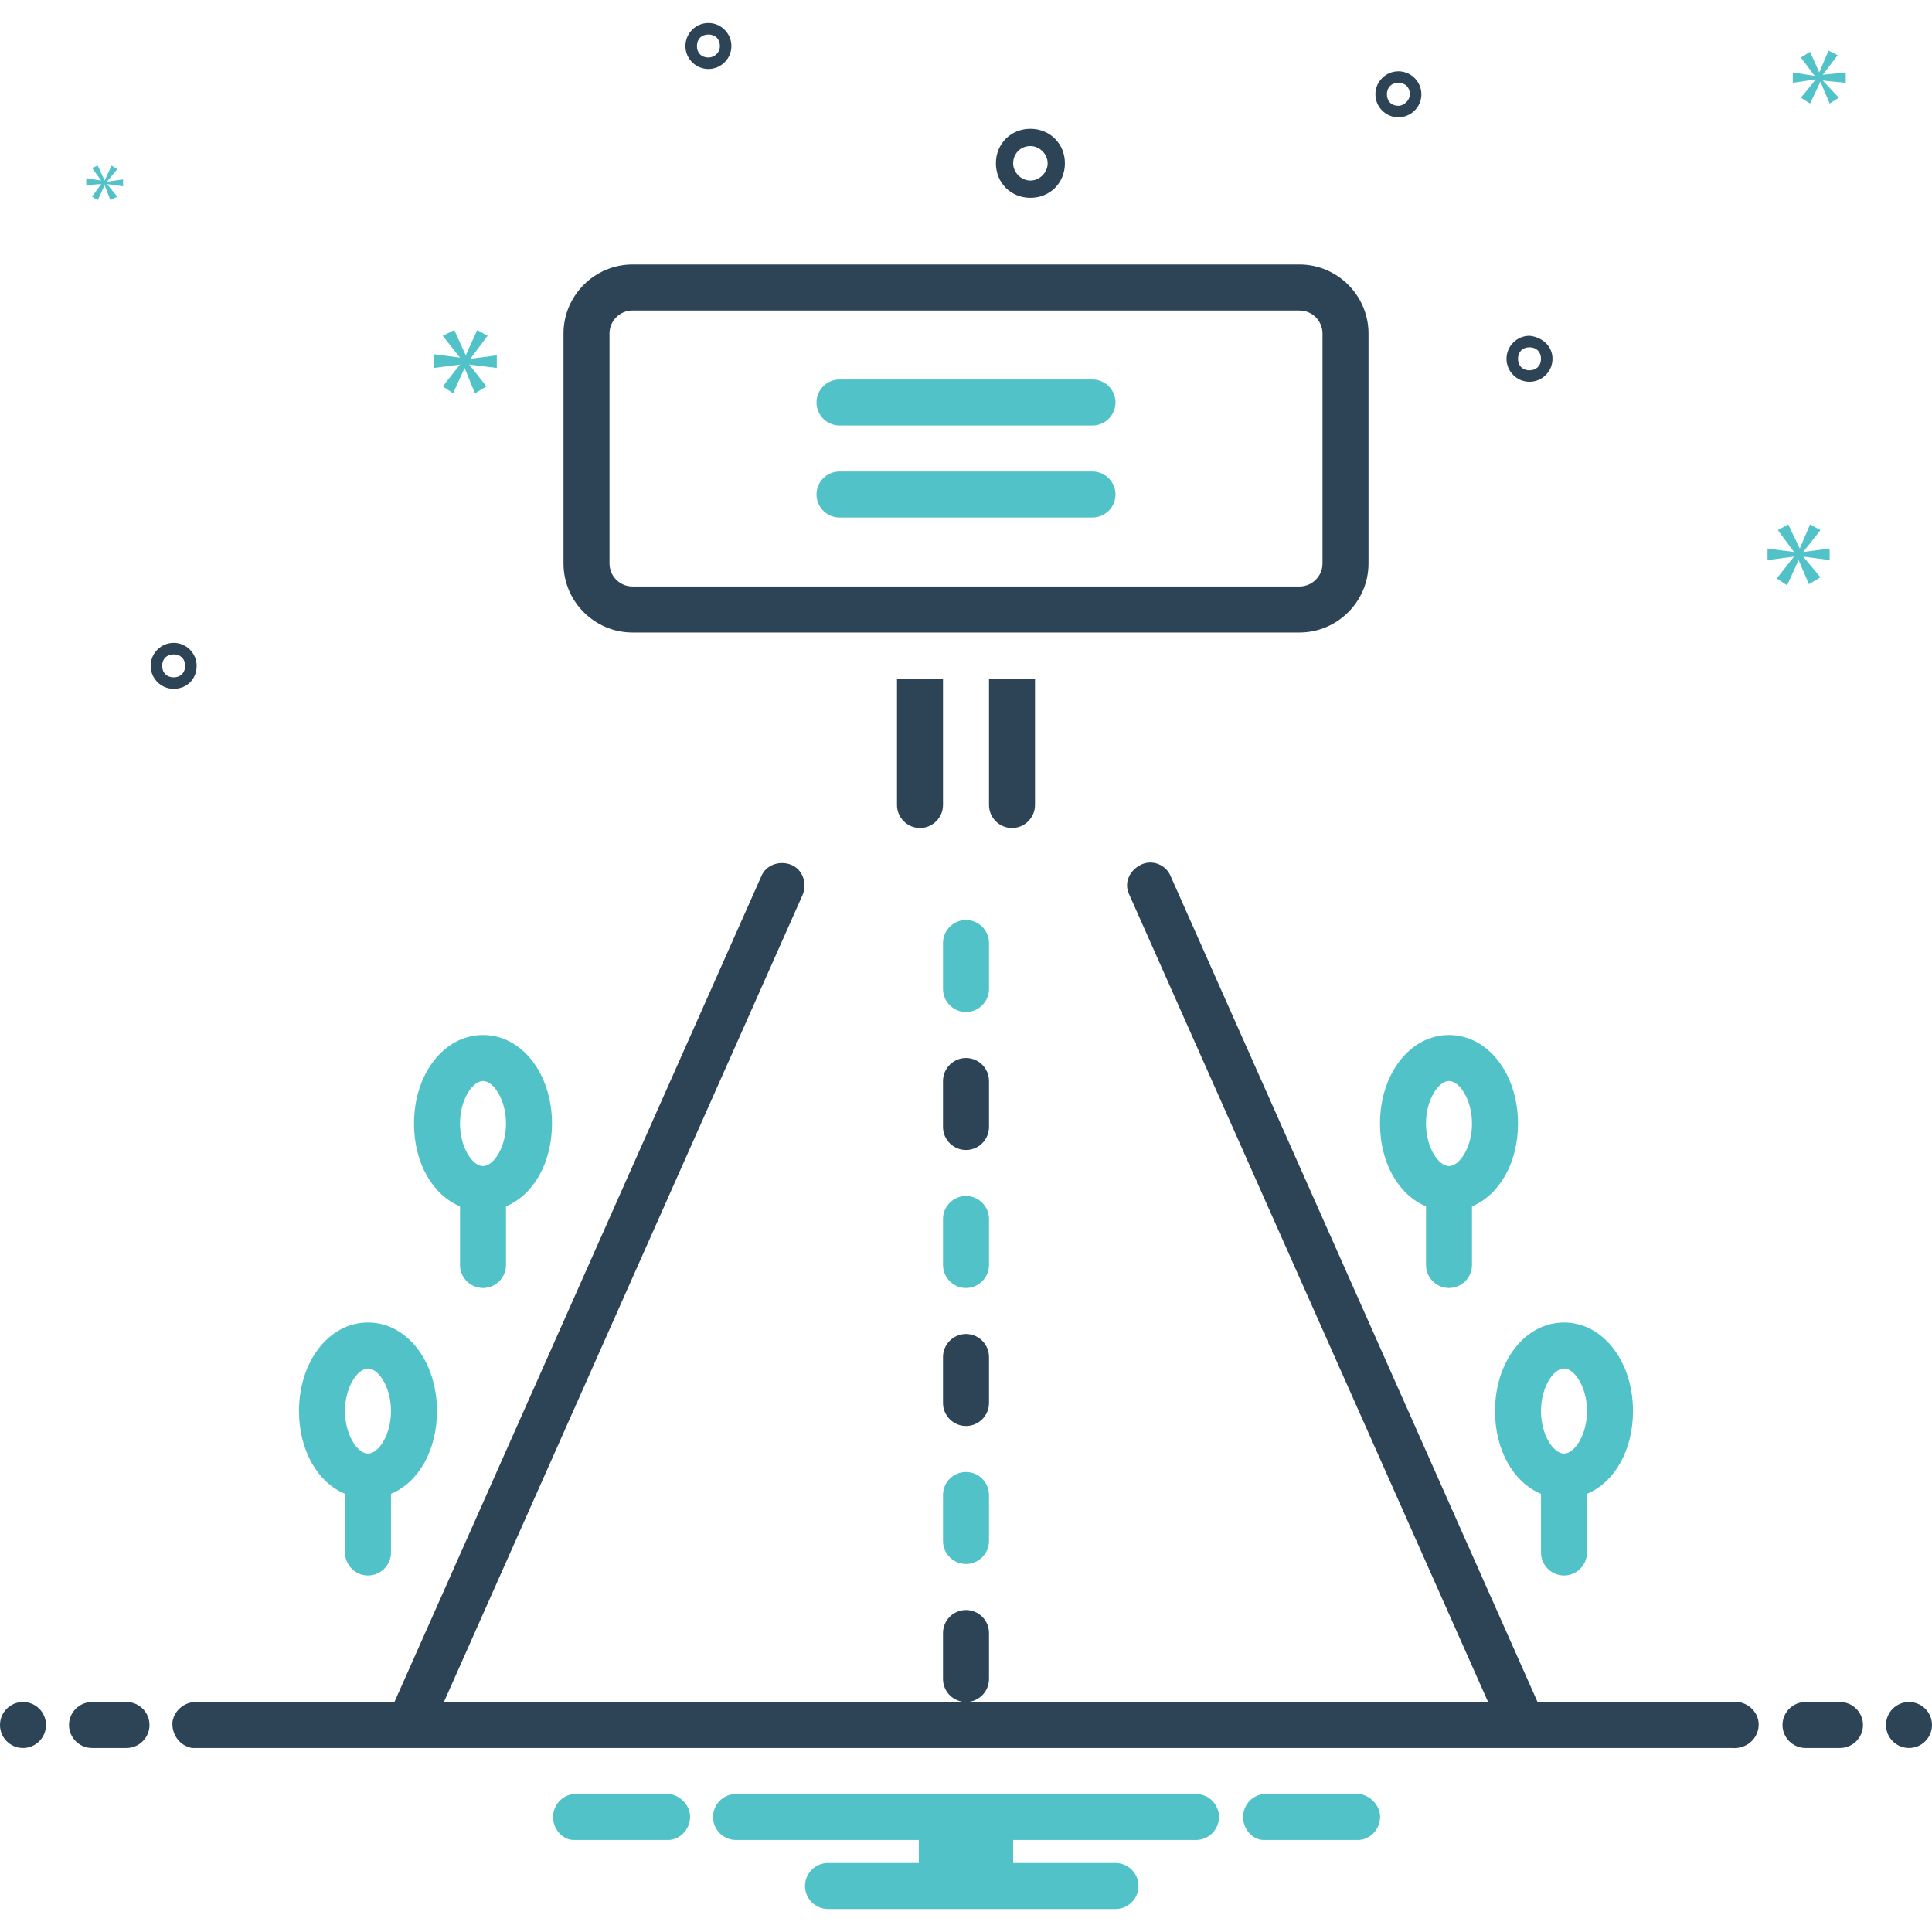 <?xml version="1.0" encoding="UTF-8"?> <svg xmlns="http://www.w3.org/2000/svg" xmlns:xlink="http://www.w3.org/1999/xlink" version="1.1" id="Layer_1" x="0px" y="0px" viewBox="0 0 168 168" style="enable-background:new 0 0 168 168;" xml:space="preserve"> <style type="text/css"> .st0{fill:#51C3C8;} .st1{fill:#2D4356;} </style> <path class="st0" d="M84,128c-1.1,0-2,0.9-2,2v4c0,1.1,0.9,2,2,2s2-0.9,2-2v-4C86,128.9,85.1,128,84,128z"></path> <path class="st1" d="M84,116c-1.1,0-2,0.9-2,2v4c0,1.1,0.9,2,2,2s2-0.9,2-2v-4C86,116.9,85.1,116,84,116z"></path> <path class="st1" d="M84,140c-1.1,0-2,0.9-2,2v4c0,1.1,0.9,2,2,2s2-0.9,2-2v-4C86,140.9,85.1,140,84,140z"></path> <path class="st0" d="M84,80c-1.1,0-2,0.9-2,2v4c0,1.1,0.9,2,2,2s2-0.9,2-2v-4C86,80.9,85.1,80,84,80z"></path> <path class="st0" d="M84,104c-1.1,0-2,0.9-2,2v4c0,1.1,0.9,2,2,2s2-0.9,2-2v-4C86,104.9,85.1,104,84,104z"></path> <path class="st1" d="M84,92c-1.1,0-2,0.9-2,2v4c0,1.1,0.9,2,2,2s2-0.9,2-2v-4C86,92.9,85.1,92,84,92z"></path> <path class="st0" d="M40,104.9v5.1c0,1.1,0.9,2,2,2s2-0.9,2-2v-5.1c2.4-1,4-3.8,4-7.2c0-4.3-2.6-7.7-6-7.7s-6,3.4-6,7.7 C36,101.1,37.6,103.9,40,104.9z M42,94c0.9,0,2,1.6,2,3.7s-1.1,3.7-2,3.7s-2-1.6-2-3.7S41.1,94,42,94z"></path> <path class="st0" d="M142,122.7c0-4.3-2.6-7.7-6-7.7s-6,3.4-6,7.7c0,3.4,1.6,6.2,4,7.2v5.1c0,1.1,0.9,2,2,2s2-0.9,2-2v-5.1 C140.4,128.9,142,126.1,142,122.7z M136,126.4c-0.9,0-2-1.6-2-3.7s1.1-3.7,2-3.7s2,1.6,2,3.7S136.9,126.4,136,126.4z"></path> <path class="st0" d="M124,104.9v5.1c0,1.1,0.9,2,2,2s2-0.9,2-2v-5.1c2.4-1,4-3.8,4-7.2c0-4.3-2.6-7.7-6-7.7s-6,3.4-6,7.7 C120,101.1,121.6,103.9,124,104.9z M126,94c0.9,0,2,1.6,2,3.7s-1.1,3.7-2,3.7s-2-1.6-2-3.7S125.1,94,126,94z"></path> <path class="st1" d="M82,59h-4v11c0,1.1,0.9,2,2,2s2-0.9,2-2V59z"></path> <path class="st1" d="M86,70c0,1.1,0.9,2,2,2s2-0.9,2-2V59h-4V70z"></path> <path class="st1" d="M55,55h58c3.3,0,6-2.7,6-6V29c0-3.3-2.7-6-6-6H55c-3.3,0-6,2.7-6,6v20C49,52.3,51.7,55,55,55z M53,29 c0-1.1,0.9-2,2-2h58c1.1,0,2,0.9,2,2v20c0,1.1-0.9,2-2,2H55c-1.1,0-2-0.9-2-2V29z"></path> <path class="st0" d="M73,37h22c1.1,0,2-0.9,2-2s-0.9-2-2-2H73c-1.1,0-2,0.9-2,2S71.9,37,73,37z"></path> <path class="st0" d="M73,45h22c1.1,0,2-0.9,2-2s-0.9-2-2-2H73c-1.1,0-2,0.9-2,2S71.9,45,73,45z"></path> <path class="st0" d="M34,129.9c2.4-1,4-3.8,4-7.2c0-4.3-2.6-7.7-6-7.7s-6,3.4-6,7.7c0,3.4,1.6,6.2,4,7.2v5.1c0,1.1,0.9,2,2,2 c1.1,0,2-0.9,2-2V129.9z M32,119c0.9,0,2,1.6,2,3.7s-1.1,3.7-2,3.7s-2-1.6-2-3.7S31.1,119,32,119z"></path> <g> <path class="st1" d="M89.6,17.2c1.7,0,3-1.3,3-3s-1.3-3-3-3s-3,1.3-3,3C86.6,15.9,87.9,17.2,89.6,17.2z M89.6,12.7 c0.8,0,1.5,0.7,1.5,1.5s-0.7,1.5-1.5,1.5s-1.5-0.7-1.5-1.5C88.1,13.4,88.7,12.7,89.6,12.7z"></path> <path class="st1" d="M121.6,6.2c-1.1,0-2,0.9-2,2s0.9,2,2,2s2-0.9,2-2C123.6,7.1,122.7,6.2,121.6,6.2z M121.6,9.2c-0.6,0-1-0.4-1-1 s0.4-1,1-1s1,0.4,1,1C122.6,8.7,122.1,9.2,121.6,9.2z"></path> <path class="st1" d="M61.6,2c-1.1,0-2,0.9-2,2s0.9,2,2,2s2-0.9,2-2C63.6,2.9,62.7,2,61.6,2z M61.6,5c-0.6,0-1-0.4-1-1s0.4-1,1-1 s1,0.4,1,1C62.6,4.6,62.1,5,61.6,5z"></path> <path class="st1" d="M133,29.2c-1.1,0-2,0.9-2,2c0,1.1,0.9,2,2,2s2-0.9,2-2C135,30.1,134.1,29.3,133,29.2z M133,32.2 c-0.6,0-1-0.4-1-1s0.4-1,1-1s1,0.4,1,1C134,31.8,133.6,32.2,133,32.2z"></path> <path class="st1" d="M17.1,57.9c0-1.1-0.9-2-2-2s-2,0.9-2,2s0.9,2,2,2C16.2,59.9,17.1,59.1,17.1,57.9z M14.1,57.9c0-0.6,0.4-1,1-1 s1,0.4,1,1s-0.4,1-1,1C14.5,58.9,14.1,58.5,14.1,57.9z"></path> </g> <path class="st0" d="M40.9,31.2l1.5-2l-0.9-0.5l-1,2.2h0l-1-2.2l-1,0.5l1.5,1.9v0l-2.3-0.3V32l2.3-0.3v0l-1.5,1.9l0.9,0.6l1-2.2h0 l0.9,2.2l1-0.6l-1.5-1.9v0l2.4,0.3v-1.1L40.9,31.2L40.9,31.2z"></path> <path class="st0" d="M8.8,16L8,17.1l0.5,0.3l0.6-1.3h0l0.5,1.3l0.6-0.3L9.3,16v0l1.4,0.2v-0.6l-1.4,0.2v0l0.9-1.1l-0.5-0.3l-0.6,1.3 h0l-0.6-1.3L8,14.6l0.8,1.1v0l-1.3-0.2v0.6L8.8,16L8.8,16z"></path> <path class="st0" d="M159.1,48.7v-1l-2.3,0.3v0l1.5-1.9l-0.9-0.5l-0.9,2.1h0l-1-2.1l-0.9,0.5l1.4,1.9v0l-2.3-0.3v1l2.3-0.3v0 l-1.5,1.9l0.9,0.6l1-2.2h0l0.9,2.1l1-0.6l-1.5-1.8v0L159.1,48.7z"></path> <path class="st0" d="M158.5,6.5l1.3-1.7L159,4.4l-0.8,1.9h0l-0.8-1.8l-0.8,0.5l1.2,1.6v0l-1.9-0.3v0.9l2-0.3v0l-1.3,1.6l0.8,0.5 l0.9-1.9h0l0.8,1.9l0.8-0.5L158.5,7v0l2,0.2V6.3L158.5,6.5L158.5,6.5z"></path> <circle class="st1" cx="2" cy="150" r="2"></circle> <path class="st1" d="M11,148H8c-1.1,0-2,0.9-2,2s0.9,2,2,2h3c1.1,0,2-0.9,2-2S12.1,148,11,148z"></path> <path class="st1" d="M160,148h-3c-1.1,0-2,0.9-2,2s0.9,2,2,2h3c1.1,0,2-0.9,2-2S161.1,148,160,148z"></path> <circle class="st1" cx="166" cy="150" r="2"></circle> <path class="st0" d="M118.2,156h-8.3c-1.1,0.1-1.9,1.1-1.8,2.2c0.1,1,0.9,1.8,1.8,1.8h8.3c1.1-0.1,1.9-1.1,1.8-2.2 C119.9,156.9,119.1,156.1,118.2,156z"></path> <path class="st0" d="M58.2,156h-8.3c-1.1,0.1-1.9,1.1-1.8,2.2c0.1,1,0.9,1.8,1.8,1.8h8.3c1.1-0.1,1.9-1.1,1.8-2.2 C59.9,156.9,59.1,156.1,58.2,156z"></path> <path class="st0" d="M104,156H64c-1.1,0-2,0.9-2,2s0.9,2,2,2h15.9v2H72c-1.1,0-2,0.9-2,2s0.9,2,2,2h25c1.1,0,2-0.9,2-2s-0.9-2-2-2 h-8.9v-2H104c1.1,0,2-0.9,2-2S105.1,156,104,156z"></path> <path class="st1" d="M150.7,148h-17l-31.9-71.8c-0.4-1-1.6-1.5-2.6-1s-1.5,1.6-1,2.6l0,0l31.2,70.2H38.6l31.2-70.2 c0.4-1,0-2.2-1-2.6s-2.2,0-2.6,1L34.3,148h-17c-1.1-0.1-2.1,0.6-2.3,1.7c-0.1,1.1,0.6,2.1,1.7,2.3c0.2,0,0.3,0,0.5,0h133.4 c1.1,0.1,2.1-0.6,2.3-1.7s-0.6-2.1-1.7-2.3C151.1,148,150.9,148,150.7,148z"></path> </svg> 